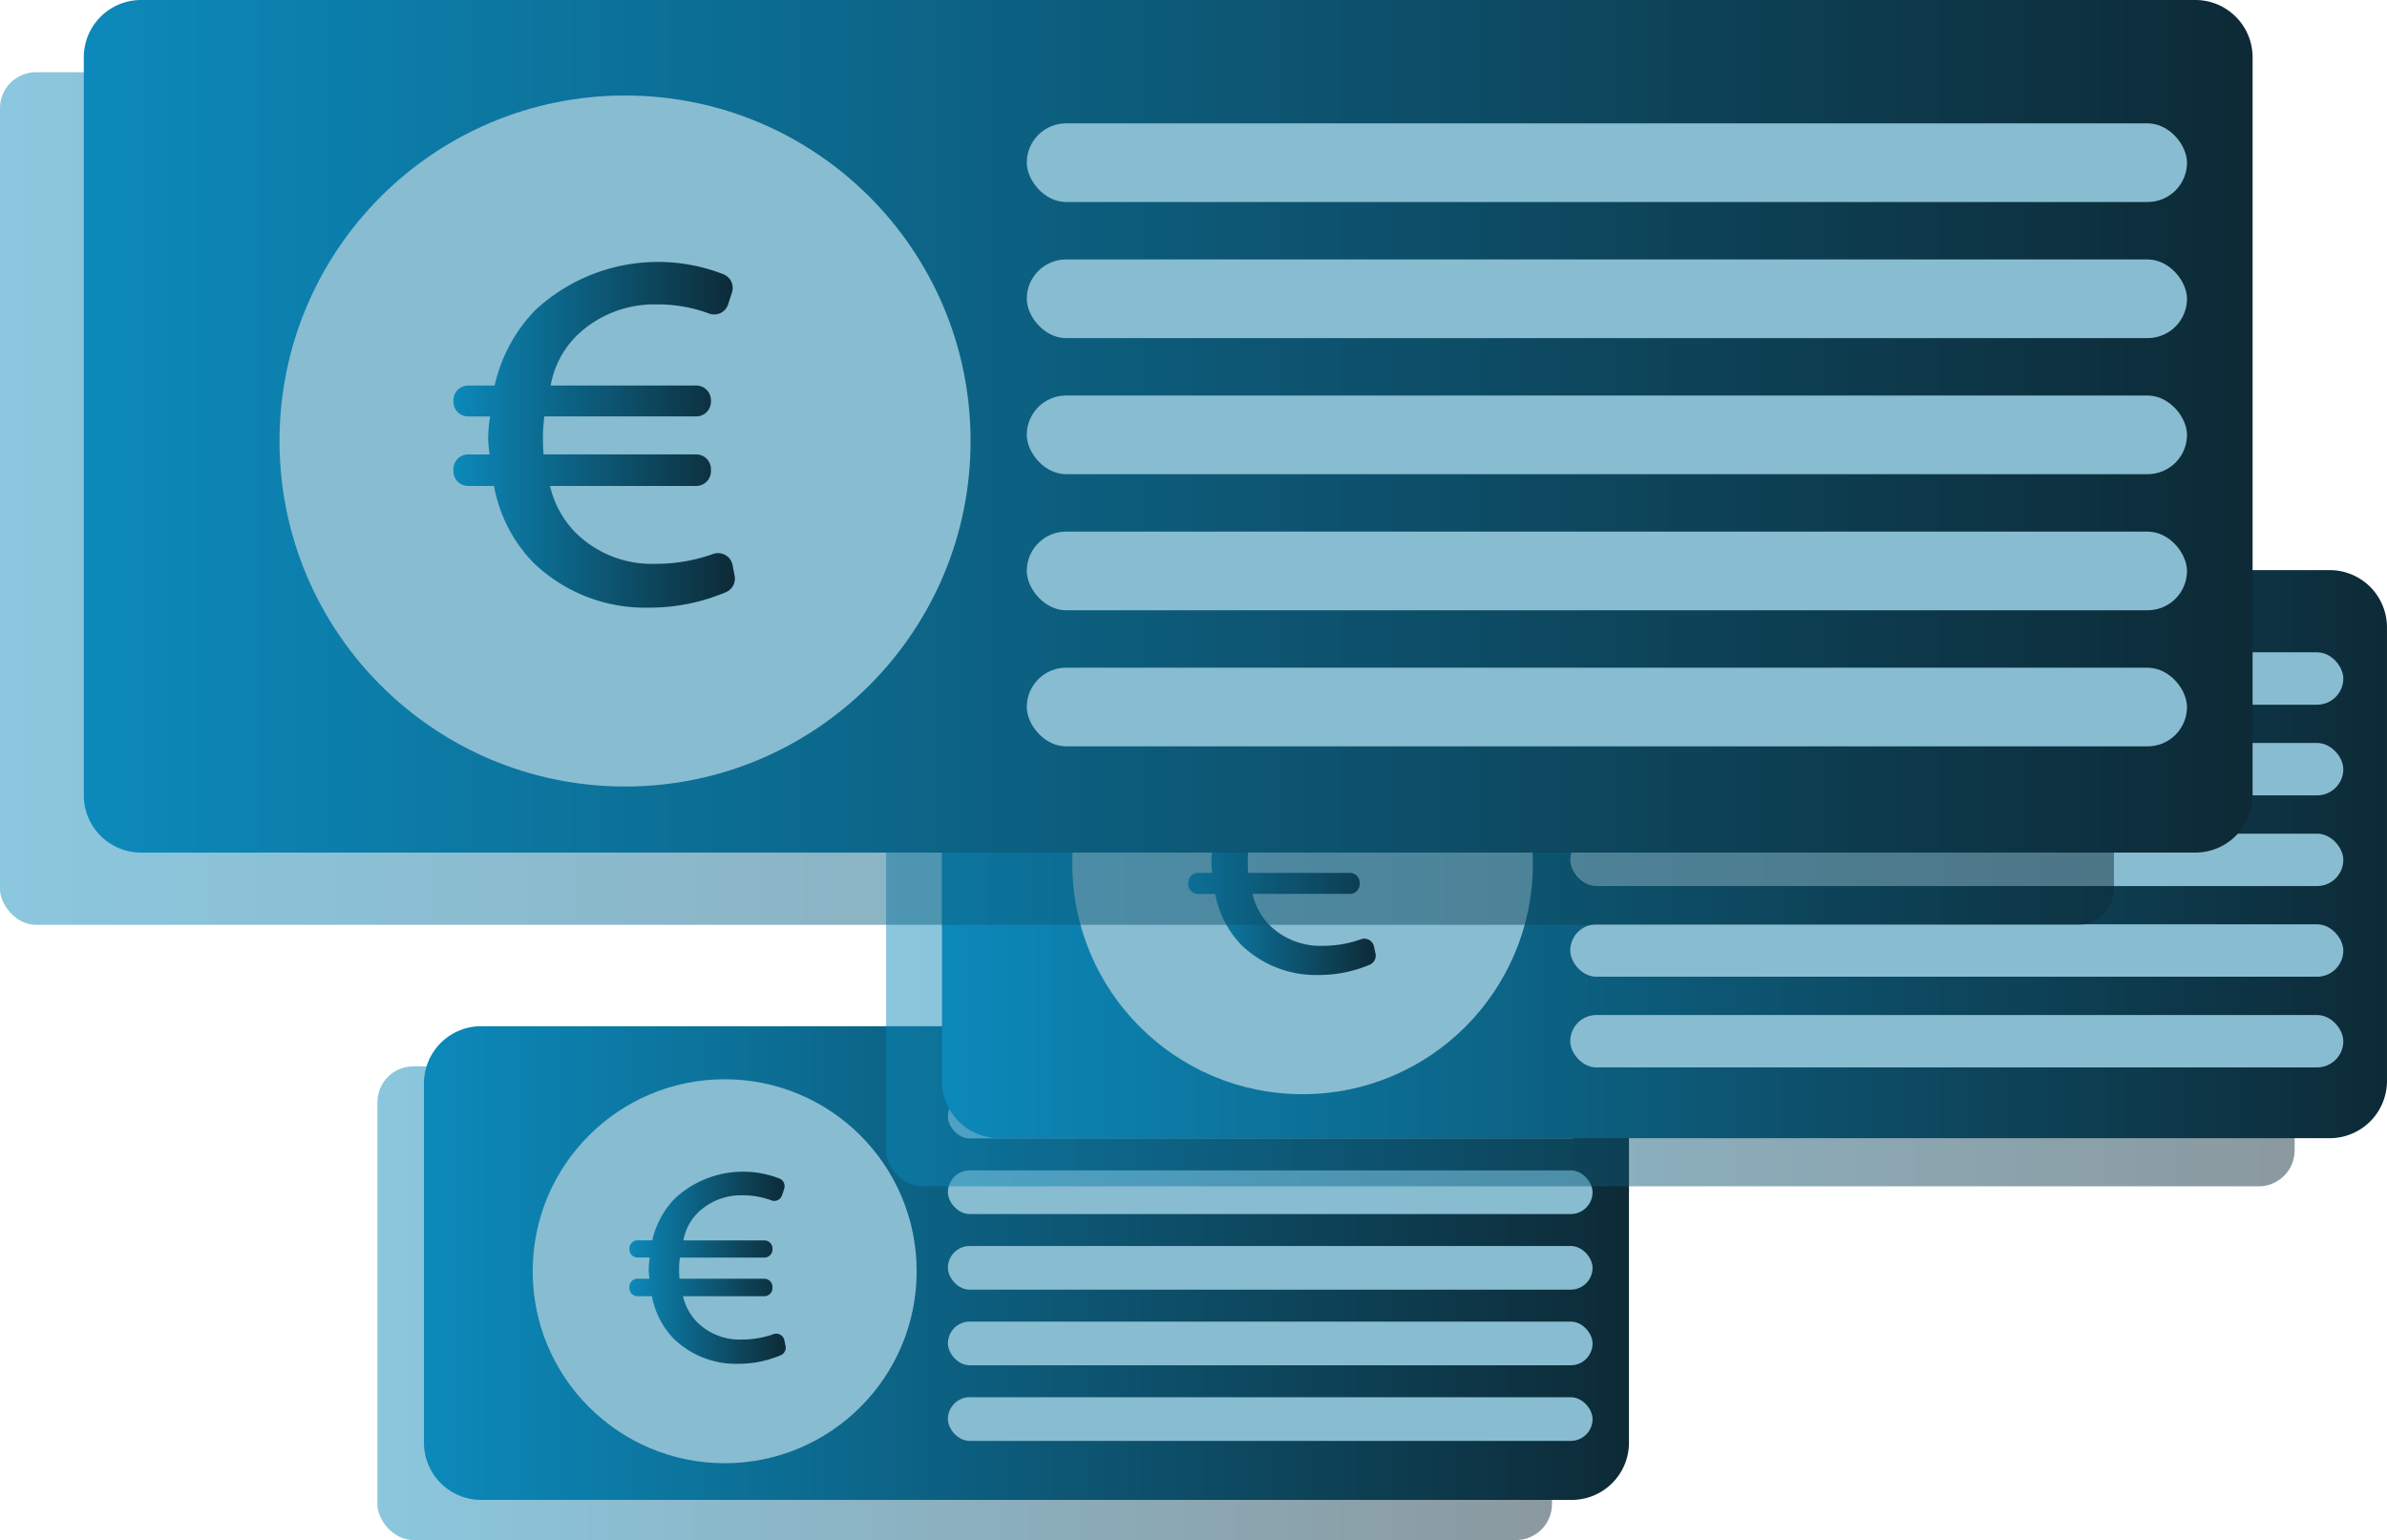 <svg id="prufung-vervendungsnachweis-icon" xmlns="http://www.w3.org/2000/svg" xmlns:xlink="http://www.w3.org/1999/xlink" width="132.734" height="85.644" viewBox="0 0 132.734 85.644">
  <defs>
    <linearGradient id="linear-gradient" x2="1" gradientUnits="objectBoundingBox">
      <stop offset="0" stop-color="#0c89ba"/>
      <stop offset="1" stop-color="#0d2a36"/>
    </linearGradient>
  </defs>
  <rect id="Rectangle_227" data-name="Rectangle 227" width="65.316" height="26.344" rx="2" transform="translate(20.985 59.299)" opacity="0.48" fill="url(#linear-gradient)"/>
  <path id="Path_1011" data-name="Path 1011" d="M3.185,0H63.823a3.185,3.185,0,0,1,3.185,3.185V23.159a3.185,3.185,0,0,1-3.185,3.185H3.185A3.185,3.185,0,0,1,0,23.159V3.185A3.185,3.185,0,0,1,3.185,0Z" transform="translate(23.574 57.067)" fill="url(#linear-gradient)"/>
  <ellipse id="Ellipse_412" data-name="Ellipse 412" cx="10.676" cy="10.676" rx="10.676" ry="10.676" transform="translate(29.621 60.018)" fill="#88bcd1"/>
  <g id="Group_730" data-name="Group 730" transform="translate(52.71 60.879)">
    <rect id="Rectangle_219" data-name="Rectangle 219" width="35.848" height="2.43" rx="1.215" transform="translate(0 0)" fill="#88bcd1"/>
    <rect id="Rectangle_220" data-name="Rectangle 220" width="35.848" height="2.43" rx="1.215" transform="translate(0 4.205)" fill="#88bcd1"/>
    <rect id="Rectangle_221" data-name="Rectangle 221" width="35.848" height="2.43" rx="1.215" transform="translate(0 8.41)" fill="#88bcd1"/>
    <rect id="Rectangle_222" data-name="Rectangle 222" width="35.848" height="2.43" rx="1.215" transform="translate(0 12.615)" fill="#88bcd1"/>
    <rect id="Rectangle_223" data-name="Rectangle 223" width="35.848" height="2.43" rx="1.215" transform="translate(0 16.82)" fill="#88bcd1"/>
  </g>
  <g id="Group_731" data-name="Group 731" transform="translate(34.996 65.163)">
    <path id="Path_995" data-name="Path 995" d="M2523.372,1131.656a.455.455,0,0,1-.256.5,6.047,6.047,0,0,1-2.4.483,4.968,4.968,0,0,1-3.56-1.392,4.576,4.576,0,0,1-1.214-2.367h-.8a.455.455,0,0,1-.455-.455v-.064a.455.455,0,0,1,.455-.455h.659c-.02-.219-.04-.358-.04-.477a4.694,4.694,0,0,1,.06-.7h-.679a.455.455,0,0,1-.455-.455v-.045a.455.455,0,0,1,.455-.455h.818a4.9,4.9,0,0,1,1.253-2.327,5.572,5.572,0,0,1,5.821-1.11.455.455,0,0,1,.261.561l-.118.365a.453.453,0,0,1-.59.287,4.53,4.53,0,0,0-1.634-.281,3.435,3.435,0,0,0-2.446.955,2.864,2.864,0,0,0-.816,1.552h4.5a.455.455,0,0,1,.455.455v.045a.455.455,0,0,1-.455.455h-4.7c-.02.219-.04.438-.04.577,0,.179,0,.358.02.6h4.717a.455.455,0,0,1,.455.455v.064a.455.455,0,0,1-.455.455h-4.518a3.03,3.03,0,0,0,.776,1.432,3.355,3.355,0,0,0,2.506.975,5.242,5.242,0,0,0,1.752-.3.456.456,0,0,1,.6.339Z" transform="translate(-2514.685 -1121.96)" fill="url(#linear-gradient)"/>
  </g>
  <rect id="Rectangle_225" data-name="Rectangle 225" width="78.325" height="31.591" rx="2" transform="translate(49.273 34.381)" opacity="0.48" fill="url(#linear-gradient)"/>
  <path id="Path_1010" data-name="Path 1010" d="M3.185,0H77.17a3.185,3.185,0,0,1,3.185,3.185V28.406a3.185,3.185,0,0,1-3.185,3.185H3.185A3.185,3.185,0,0,1,0,28.406V3.185A3.185,3.185,0,0,1,3.185,0Z" transform="translate(52.378 31.704)" fill="url(#linear-gradient)"/>
  <ellipse id="Ellipse_411" data-name="Ellipse 411" cx="12.803" cy="12.803" rx="12.803" ry="12.803" transform="translate(59.63 35.243)" fill="#88bcd1"/>
  <g id="Group_728" data-name="Group 728" transform="translate(87.317 36.275)">
    <rect id="Rectangle_219-2" data-name="Rectangle 219" width="42.988" height="2.914" rx="1.457" transform="translate(0 0)" fill="#88bcd1"/>
    <rect id="Rectangle_220-2" data-name="Rectangle 220" width="42.988" height="2.914" rx="1.457" transform="translate(0 5.042)" fill="#88bcd1"/>
    <rect id="Rectangle_221-2" data-name="Rectangle 221" width="42.988" height="2.914" rx="1.457" transform="translate(0 10.085)" fill="#88bcd1"/>
    <rect id="Rectangle_222-2" data-name="Rectangle 222" width="42.988" height="2.914" rx="1.457" transform="translate(0 15.127)" fill="#88bcd1"/>
    <rect id="Rectangle_223-2" data-name="Rectangle 223" width="42.988" height="2.914" rx="1.457" transform="translate(0 20.17)" fill="#88bcd1"/>
  </g>
  <g id="Group_729" data-name="Group 729" transform="translate(66.075 41.413)">
    <path id="Path_995-2" data-name="Path 995" d="M2525.1,1133.587a.545.545,0,0,1-.307.6,7.248,7.248,0,0,1-2.883.58,5.958,5.958,0,0,1-4.27-1.67,5.488,5.488,0,0,1-1.455-2.838h-.957a.546.546,0,0,1-.546-.546v-.077a.546.546,0,0,1,.546-.546h.79c-.024-.262-.048-.429-.048-.573a5.644,5.644,0,0,1,.072-.835h-.814a.546.546,0,0,1-.546-.546v-.053a.546.546,0,0,1,.546-.546h.98a5.885,5.885,0,0,1,1.5-2.791,6.682,6.682,0,0,1,6.98-1.332.545.545,0,0,1,.312.673l-.141.438a.543.543,0,0,1-.708.344,5.426,5.426,0,0,0-1.96-.338,4.12,4.12,0,0,0-2.934,1.145,3.435,3.435,0,0,0-.978,1.861h5.393a.546.546,0,0,1,.546.546v.053a.546.546,0,0,1-.546.546h-5.632c-.024.262-.048.525-.048.691,0,.215,0,.429.024.716h5.656a.546.546,0,0,1,.546.546v.077a.546.546,0,0,1-.546.546h-5.417a3.639,3.639,0,0,0,.93,1.717,4.024,4.024,0,0,0,3.005,1.169,6.28,6.28,0,0,0,2.1-.364.547.547,0,0,1,.724.407Z" transform="translate(-2514.685 -1121.96)" fill="url(#linear-gradient)"/>
  </g>
  <rect id="Rectangle_216" data-name="Rectangle 216" width="117.55" height="47.412" rx="2" transform="translate(0 4.018)" opacity="0.48" fill="url(#linear-gradient)"/>
  <path id="Path_1009" data-name="Path 1009" d="M3.185,0H117.411A3.185,3.185,0,0,1,120.6,3.185V44.227a3.185,3.185,0,0,1-3.185,3.185H3.185A3.185,3.185,0,0,1,0,44.227V3.185A3.185,3.185,0,0,1,3.185,0Z" transform="translate(4.66 0)" fill="url(#linear-gradient)"/>
  <ellipse id="Ellipse_410" data-name="Ellipse 410" cx="19.214" cy="19.214" rx="19.214" ry="19.214" transform="translate(15.543 5.311)" fill="#88bcd1"/>
  <g id="Group_725" data-name="Group 725" transform="translate(57.096 6.86)">
    <rect id="Rectangle_219-3" data-name="Rectangle 219" width="64.516" height="4.374" rx="2.187" fill="#88bcd1"/>
    <rect id="Rectangle_220-3" data-name="Rectangle 220" width="64.516" height="4.374" rx="2.187" transform="translate(0 7.568)" fill="#88bcd1"/>
    <rect id="Rectangle_221-3" data-name="Rectangle 221" width="64.516" height="4.374" rx="2.187" transform="translate(0 15.135)" fill="#88bcd1"/>
    <rect id="Rectangle_222-3" data-name="Rectangle 222" width="64.516" height="4.374" rx="2.187" transform="translate(0 22.703)" fill="#88bcd1"/>
    <rect id="Rectangle_223-3" data-name="Rectangle 223" width="64.516" height="4.374" rx="2.187" transform="translate(0 30.271)" fill="#88bcd1"/>
  </g>
  <g id="Group_726" data-name="Group 726" transform="translate(25.216 14.571)">
    <path id="Path_995-3" data-name="Path 995" d="M2530.319,1139.41a.818.818,0,0,1-.461.9,10.876,10.876,0,0,1-4.327.87,8.942,8.942,0,0,1-6.408-2.506,8.238,8.238,0,0,1-2.184-4.26H2515.5a.819.819,0,0,1-.819-.819v-.116a.819.819,0,0,1,.819-.819h1.186c-.036-.394-.072-.645-.072-.859a8.408,8.408,0,0,1,.108-1.253H2515.5a.819.819,0,0,1-.819-.819v-.08a.819.819,0,0,1,.819-.819h1.472a8.818,8.818,0,0,1,2.255-4.188,10.029,10.029,0,0,1,10.477-2,.819.819,0,0,1,.468,1.01l-.212.656a.815.815,0,0,1-1.062.517,8.146,8.146,0,0,0-2.941-.507,6.185,6.185,0,0,0-4.4,1.718,5.16,5.16,0,0,0-1.468,2.792h8.095a.819.819,0,0,1,.819.819v.08a.819.819,0,0,1-.819.819h-8.452c-.036.394-.072.788-.072,1.038,0,.322,0,.645.036,1.074h8.488a.819.819,0,0,1,.819.819v.116a.819.819,0,0,1-.819.819h-8.13a5.449,5.449,0,0,0,1.4,2.577,6.039,6.039,0,0,0,4.51,1.754,9.434,9.434,0,0,0,3.154-.545.821.821,0,0,1,1.087.61Z" transform="translate(-2514.685 -1121.96)" fill="url(#linear-gradient)"/>
  </g>
</svg>
